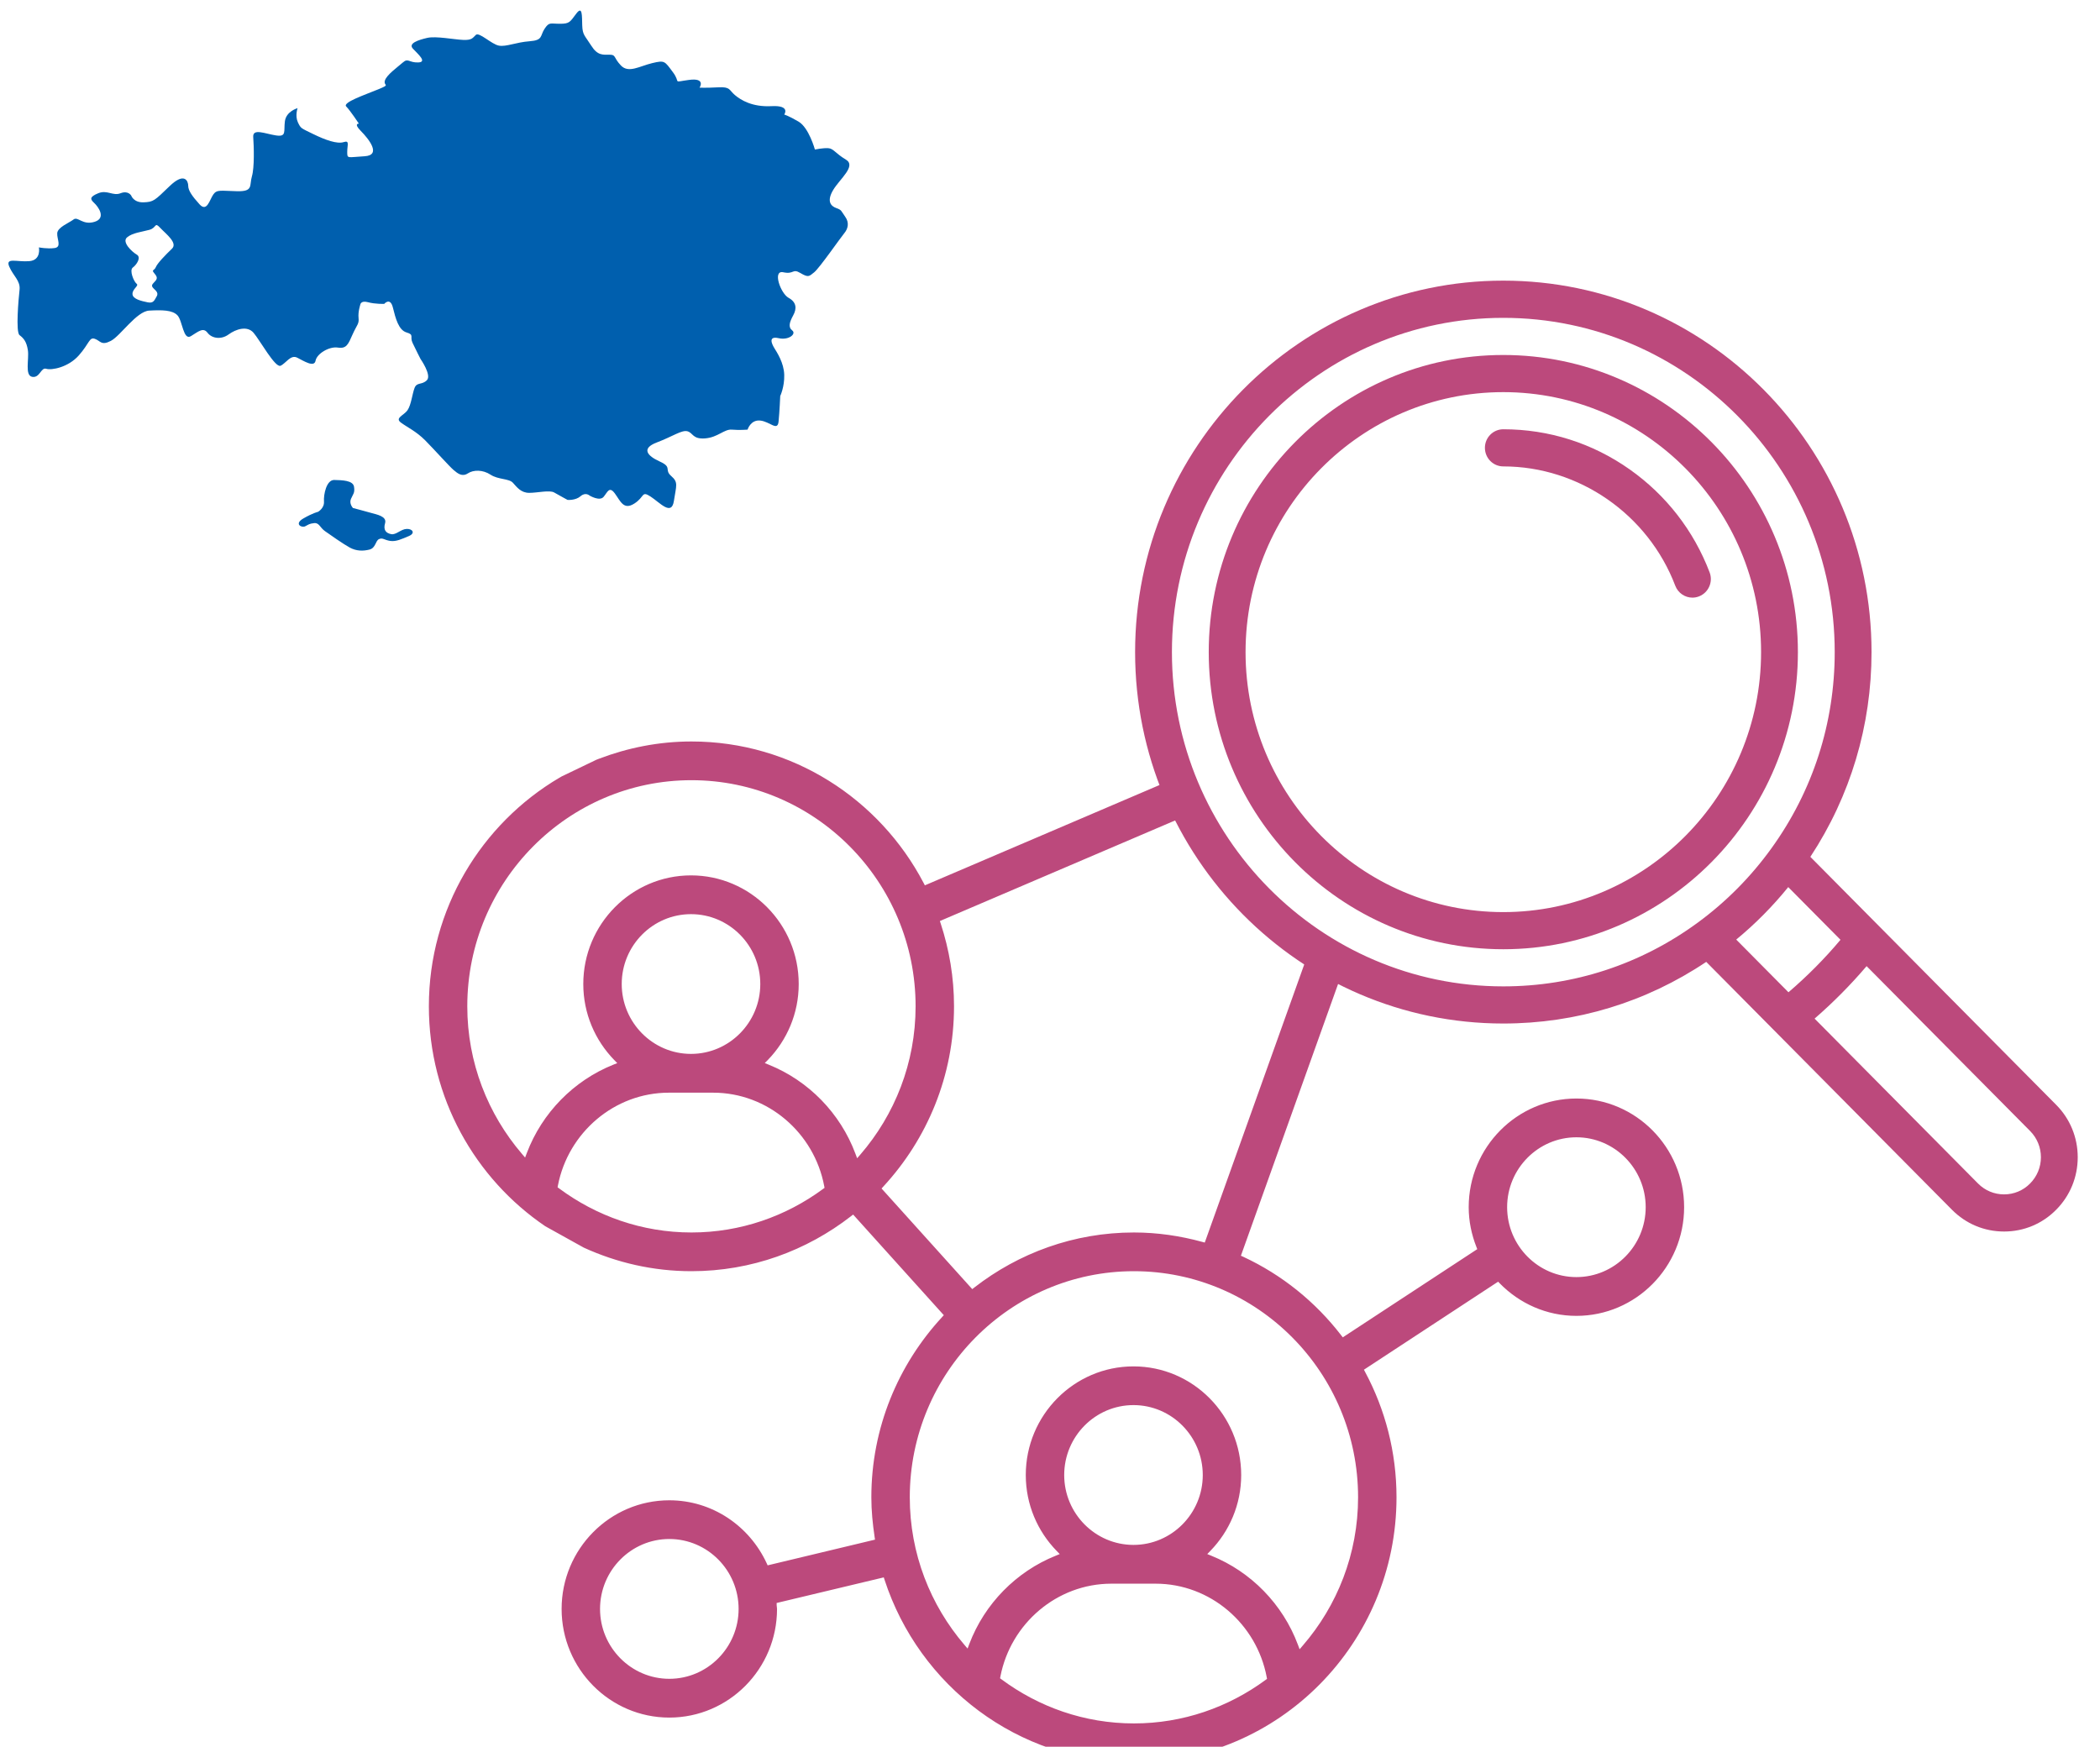 <?xml version="1.0" encoding="UTF-8" standalone="no"?>
<!DOCTYPE svg PUBLIC "-//W3C//DTD SVG 1.1//EN" "http://www.w3.org/Graphics/SVG/1.1/DTD/svg11.dtd">
<svg width="100%" height="100%" viewBox="0 0 113 94" version="1.1" xmlns="http://www.w3.org/2000/svg" xmlns:xlink="http://www.w3.org/1999/xlink" xml:space="preserve" xmlns:serif="http://www.serif.com/" style="fill-rule:evenodd;clip-rule:evenodd;stroke-linejoin:round;stroke-miterlimit:2;">
    <g transform="matrix(1.062,0,0,1,0,0)">
        <rect id="Mesa-de-trabajo1" serif:id="Mesa de trabajo1" x="0" y="0" width="106" height="94" style="fill:none;"/>
        <clipPath id="_clip1">
            <rect id="Mesa-de-trabajo11" serif:id="Mesa de trabajo1" x="0" y="0" width="106" height="94"/>
        </clipPath>
        <g clip-path="url(#_clip1)">
            <g transform="matrix(0.028,0,0,0.03,28.303,-200.725)">
                <g transform="matrix(6.032,0,0,6.032,-6027.77,444.328)">
                    <path d="M1082.59,1097.43C1084.29,1098.03 1083.99,1098.23 1085.29,1100.03C1086.59,1101.83 1086.09,1103.63 1084.99,1104.93C1083.89,1106.23 1077.59,1115.23 1075.99,1116.53C1074.39,1117.83 1074.19,1118.13 1071.79,1116.73C1069.39,1115.33 1069.99,1117.23 1066.69,1116.53C1063.39,1115.83 1065.89,1122.83 1068.29,1124.13C1070.69,1125.43 1070.79,1127.33 1069.69,1129.33C1068.59,1131.33 1068.09,1132.83 1069.39,1133.83C1070.69,1134.83 1068.39,1136.83 1065.29,1136.13C1062.19,1135.43 1063.19,1137.73 1063.99,1139.03C1064.79,1140.33 1066.89,1143.43 1066.99,1147.03C1067.09,1150.63 1065.79,1153.33 1065.79,1153.33C1065.79,1153.33 1065.59,1157.93 1065.29,1160.93C1064.99,1163.93 1062.69,1160.93 1059.79,1160.63C1056.89,1160.33 1055.99,1163.33 1055.99,1163.33C1055.99,1163.33 1053.59,1163.53 1051.29,1163.33C1048.99,1163.13 1047.09,1165.63 1043.29,1165.93C1039.49,1166.23 1039.69,1164.33 1037.99,1163.83C1036.29,1163.33 1033.59,1165.33 1028.79,1167.13C1023.99,1168.93 1025.89,1171.13 1029.69,1172.83C1033.49,1174.53 1030.89,1175.23 1033.09,1177.13C1035.29,1179.03 1034.59,1179.93 1033.89,1184.53C1033.19,1189.13 1029.69,1185.03 1026.89,1183.23C1024.09,1181.43 1025.19,1183.33 1021.99,1185.33C1018.79,1187.33 1017.89,1184.63 1016.19,1182.33C1014.49,1180.03 1013.99,1181.93 1012.79,1183.33C1011.59,1184.73 1008.59,1182.93 1008.59,1182.93C1008.59,1182.93 1007.39,1181.83 1005.89,1183.13C1004.39,1184.43 1001.99,1184.23 1001.99,1184.23C1001.99,1184.23 999.389,1182.83 997.989,1182.03C996.589,1181.23 992.989,1182.13 990.489,1182.13C987.989,1182.13 986.789,1180.43 985.589,1179.13C984.389,1177.83 981.189,1178.23 978.889,1176.73C976.589,1175.23 973.789,1175.23 972.089,1176.33C970.389,1177.43 969.089,1176.43 967.789,1175.33C966.489,1174.23 961.989,1169.23 959.289,1166.53C956.589,1163.83 953.889,1162.63 951.989,1161.23C950.089,1159.83 952.889,1159.13 953.989,1157.53C955.089,1155.93 955.389,1152.73 956.089,1150.93C956.789,1149.13 958.289,1150.13 959.789,1148.63C961.289,1147.13 957.889,1142.33 957.889,1142.33C957.889,1142.33 956.389,1139.43 955.489,1137.53C954.589,1135.63 956.089,1135.13 953.689,1134.43C951.289,1133.73 950.389,1130.23 949.589,1127.03C948.789,1123.83 946.989,1125.93 946.989,1125.93C946.989,1125.93 944.289,1126.03 942.089,1125.43C939.889,1124.83 939.789,1126.23 939.789,1126.23C939.789,1126.23 939.089,1128.33 939.289,1130.13C939.489,1131.93 938.789,1132.13 937.489,1135.03C936.189,1137.93 935.689,1139.33 933.089,1138.93C930.489,1138.53 926.789,1140.73 926.389,1142.83C925.989,1144.93 922.889,1142.93 920.889,1141.93C918.889,1140.93 917.489,1143.63 915.889,1144.33C914.289,1145.03 909.689,1136.73 907.789,1134.53C905.889,1132.33 902.489,1133.43 900.289,1135.03C898.089,1136.63 895.289,1136.23 893.989,1134.53C892.689,1132.83 891.289,1134.13 888.989,1135.53C886.689,1136.93 886.489,1130.93 884.953,1129.33C883.418,1127.73 880.289,1127.73 876.489,1127.93C872.689,1128.13 867.889,1135.43 864.989,1136.93C862.089,1138.43 861.889,1136.93 860.189,1136.33C858.489,1135.73 858.589,1137.63 855.389,1141.23C852.189,1144.83 847.189,1145.73 845.589,1145.23C843.989,1144.73 843.689,1148.03 841.389,1147.63C839.089,1147.23 840.489,1142.33 840.089,1139.73C839.689,1137.13 838.789,1136.13 837.589,1135.23C836.389,1134.33 837.289,1124.43 837.589,1121.73C837.889,1119.03 835.689,1117.63 834.489,1114.83C833.289,1112.03 836.789,1113.53 840.489,1113.23C844.189,1112.93 843.389,1109.13 843.389,1109.13C843.389,1109.13 845.889,1109.63 848.089,1109.33C850.289,1109.03 848.789,1106.73 848.889,1104.93C848.989,1103.13 852.489,1101.83 853.789,1100.83C855.089,1099.83 856.489,1102.63 860.089,1101.53C863.689,1100.43 861.189,1097.03 859.989,1095.93C858.789,1094.83 858.489,1094.13 861.189,1093.03C863.889,1091.93 865.589,1093.93 867.889,1093.03C870.189,1092.13 871.089,1093.73 871.089,1093.73C871.089,1093.73 871.789,1095.83 874.789,1095.73C877.789,1095.63 878.089,1095.23 882.589,1090.93C887.089,1086.63 888.189,1089.43 888.189,1090.83C888.189,1092.23 889.389,1093.93 891.589,1096.33C893.789,1098.73 894.589,1095.03 895.689,1093.43C896.789,1091.83 897.989,1092.33 902.889,1092.43C907.789,1092.53 906.489,1090.73 907.289,1088.03C908.089,1085.33 907.889,1079.03 907.689,1076.33C907.489,1073.63 911.189,1075.33 914.489,1075.83C917.789,1076.33 916.789,1074.63 917.189,1071.63C917.589,1068.63 920.989,1067.73 920.989,1067.73C920.989,1067.73 920.189,1070.03 921.089,1071.93C921.989,1073.83 921.989,1073.63 925.689,1075.43C929.389,1077.23 932.889,1078.43 934.789,1077.83C936.689,1077.23 935.889,1078.63 935.889,1080.73C935.889,1082.83 935.889,1082.33 941.089,1082.03C946.289,1081.73 942.289,1076.83 939.989,1074.53C937.689,1072.23 939.389,1072.33 939.389,1072.33C939.389,1072.33 936.789,1068.43 935.589,1067.23C934.389,1066.03 941.289,1063.73 945.189,1062.13C949.089,1060.53 946.689,1061.23 947.189,1059.53C947.689,1057.83 950.989,1055.53 952.589,1054.13C954.189,1052.73 954.389,1054.23 957.189,1054.13C959.989,1054.03 957.089,1051.63 955.589,1050.03C954.089,1048.43 957.289,1047.43 959.889,1046.83C962.489,1046.23 967.989,1047.33 970.689,1047.43C973.389,1047.53 973.489,1046.83 974.489,1045.93C975.489,1045.03 979.189,1048.73 981.389,1049.13C983.589,1049.53 986.489,1048.13 990.589,1047.83C994.689,1047.53 993.689,1046.23 995.089,1044.13C996.489,1042.03 996.789,1042.63 999.689,1042.63C1002.59,1042.63 1002.69,1042.13 1004.59,1039.63C1006.49,1037.13 1006.29,1040.23 1006.39,1043.13C1006.49,1046.03 1007.19,1046.13 1009.09,1049.13C1010.99,1052.13 1012.59,1051.83 1014.59,1051.83C1016.59,1051.83 1015.69,1052.63 1017.99,1055.03C1020.29,1057.43 1023.59,1055.23 1027.39,1054.33C1031.19,1053.43 1031.09,1053.73 1033.59,1057.03C1036.09,1060.33 1033.19,1060.03 1038.39,1059.33C1043.59,1058.63 1041.59,1061.63 1041.59,1061.63C1041.59,1061.63 1043.49,1061.73 1047.19,1061.53C1050.89,1061.33 1050.39,1062.33 1052.19,1063.83C1053.99,1065.33 1057.39,1067.43 1063.19,1067.13C1068.99,1066.83 1066.99,1069.63 1066.99,1069.63C1066.99,1069.63 1068.19,1069.93 1071.29,1071.73C1074.39,1073.53 1076.19,1080.03 1076.19,1080.03C1076.19,1080.03 1078.59,1079.53 1080.19,1079.63C1081.79,1079.73 1082.29,1081.13 1085.49,1083.03C1088.69,1084.93 1083.69,1088.73 1081.69,1092.03C1079.69,1095.33 1080.89,1096.83 1082.59,1097.43ZM876.025,1125.47C877.766,1125.82 878.022,1124.9 878.739,1123.67C879.455,1122.44 878.073,1121.78 877.51,1121.01C876.947,1120.24 877.817,1119.78 878.431,1119C879.046,1118.22 878.739,1117.68 877.919,1116.71C877.1,1115.74 878.022,1116.1 878.483,1114.97C878.943,1113.84 881.452,1111.28 883.295,1109.54C885.139,1107.8 881.503,1105.14 879.763,1103.3C878.022,1101.45 878.79,1103.3 876.537,1103.91C874.284,1104.53 871.468,1104.78 869.83,1106.16C868.191,1107.55 871.315,1110.46 872.748,1111.28C874.182,1112.1 872.697,1114.3 871.571,1115.12C870.444,1115.94 871.878,1119.32 872.697,1119.94C873.516,1120.55 871.417,1121.47 871.468,1123.01C871.519,1124.54 874.284,1125.11 876.025,1125.47ZM927.123,1187.78C927.123,1187.78 929.068,1186.7 928.915,1184.7C928.761,1182.71 929.631,1178.25 931.987,1178.3C934.342,1178.36 937.619,1178.41 937.926,1180.3C938.233,1182.19 937.619,1182.5 937.004,1183.94C936.39,1185.37 937.619,1186.64 937.619,1186.64C937.619,1186.64 941.407,1187.62 942.995,1188.08C944.582,1188.54 947.859,1189.06 947.244,1191.15C946.63,1193.26 947.597,1194.12 949.072,1194.41C950.547,1194.7 951.939,1192.94 953.701,1192.86C955.462,1192.77 956.445,1194.12 954.356,1194.99C952.267,1195.85 950.547,1196.7 948.744,1196.42C946.942,1196.13 946.533,1195.39 945.427,1195.89C944.321,1196.38 944.484,1198.51 942.559,1199C940.634,1199.49 938.627,1199.45 936.702,1198.43C934.777,1197.4 930.722,1194.58 929.206,1193.51C927.691,1192.45 927.486,1190.97 925.971,1191.13C924.455,1191.3 924.332,1191.55 923.267,1192.08C922.202,1192.61 919.868,1191.38 922.735,1189.74C925.602,1188.1 927.123,1187.78 927.123,1187.78Z" style="fill:rgb(0,95,174);"/>
                </g>
                <g transform="matrix(12.739,0,0,12.739,-12313.1,-8137.26)">
                    <path d="M1179.29,1319.56C1181.27,1321.53 1182.36,1324.16 1182.36,1326.95C1182.36,1329.75 1181.27,1332.38 1179.29,1334.35C1177.32,1336.33 1174.69,1337.41 1171.9,1337.41C1169.1,1337.41 1166.48,1336.33 1164.5,1334.35L1129.59,1299.44C1121.03,1305.13 1111.11,1308.12 1100.76,1308.12C1071.92,1308.12 1048.46,1284.66 1048.46,1255.82C1048.46,1226.98 1071.92,1203.51 1100.76,1203.51C1129.6,1203.51 1153.07,1226.98 1153.07,1255.82C1153.07,1266.16 1150.07,1276.08 1144.38,1284.65L1179.29,1319.56ZM1128.36,1293.93C1132.4,1291 1135.94,1287.46 1138.87,1283.42C1144.74,1275.35 1147.84,1265.8 1147.84,1255.82C1147.84,1229.86 1126.72,1208.75 1100.76,1208.75C1074.81,1208.75 1053.69,1229.86 1053.69,1255.82C1053.69,1281.78 1074.81,1302.89 1100.76,1302.89C1110.75,1302.89 1120.29,1299.79 1128.36,1293.93ZM1100.76,1213.98C1123.84,1213.98 1142.61,1232.75 1142.61,1255.82C1142.61,1278.89 1123.84,1297.66 1100.76,1297.66C1077.69,1297.66 1058.92,1278.89 1058.92,1255.82C1058.92,1232.75 1077.69,1213.98 1100.76,1213.98ZM1100.76,1292.43C1120.95,1292.43 1137.38,1276.01 1137.38,1255.82C1137.38,1235.63 1120.95,1219.21 1100.76,1219.21C1080.57,1219.21 1064.15,1235.63 1064.15,1255.82C1064.15,1276.01 1080.57,1292.43 1100.76,1292.43ZM1130.07,1244.59C1130.59,1245.94 1129.91,1247.45 1128.57,1247.97C1128.26,1248.09 1127.94,1248.15 1127.63,1248.15C1126.58,1248.15 1125.59,1247.51 1125.19,1246.47C1121.33,1236.42 1111.51,1229.67 1100.76,1229.67C1099.32,1229.67 1098.15,1228.5 1098.15,1227.05C1098.15,1225.61 1099.32,1224.44 1100.76,1224.44C1107.23,1224.44 1113.44,1226.39 1118.73,1230.1C1123.9,1233.72 1127.82,1238.73 1130.07,1244.59ZM1133.85,1296.3L1141.27,1303.72C1143.93,1301.46 1146.41,1298.99 1148.66,1296.33L1141.24,1288.91C1139.03,1291.61 1136.56,1294.09 1133.85,1296.3ZM1175.59,1330.65C1176.58,1329.66 1177.13,1328.35 1177.13,1326.95C1177.13,1325.56 1176.58,1324.24 1175.6,1323.26L1152.37,1300.04C1150.1,1302.68 1147.62,1305.16 1144.98,1307.43L1168.2,1330.65C1169.19,1331.64 1170.5,1332.18 1171.9,1332.18C1173.29,1332.18 1174.61,1331.64 1175.59,1330.65Z" style="fill:rgb(188,73,124);"/>
                </g>
                <g transform="matrix(10.274,0,0,10.274,-7611.87,-2521.63)">
                    <path d="M879.716,1064.22L861.063,1115.93L861.49,1116.12C868.278,1119.25 874.174,1123.97 878.716,1129.81L879.005,1130.18L902.694,1114.78L902.54,1114.39C901.69,1112.24 901.185,1109.91 901.185,1107.45C901.185,1097 909.696,1088.48 920.156,1088.48C930.616,1088.48 939.127,1097 939.127,1107.45C939.127,1117.92 930.616,1126.43 920.156,1126.43C914.878,1126.43 910.106,1124.25 906.66,1120.76L906.366,1120.46L882.73,1135.83L882.954,1136.25C886.469,1142.76 888.469,1150.21 888.469,1158.11C888.469,1183.62 867.724,1204.36 842.221,1204.36C821.756,1204.36 804.383,1190.99 798.308,1172.54L798.161,1172.09L779.29,1176.56L779.297,1176.98C779.301,1177.19 779.36,1177.38 779.36,1177.6C779.36,1188.06 770.849,1196.57 760.389,1196.57C749.929,1196.57 741.418,1188.06 741.418,1177.6C741.418,1167.14 749.929,1158.63 760.389,1158.63C767.985,1158.63 774.507,1163.14 777.53,1169.61L777.707,1169.99L796.617,1165.5L796.547,1165.03C796.208,1162.77 795.972,1160.47 795.972,1158.11C795.972,1145.96 800.721,1134.92 808.414,1126.66L808.735,1126.31L792.763,1108.74L792.388,1109.03C784.588,1115.03 774.861,1118.63 764.286,1118.63C757.528,1118.63 751.122,1117.14 745.333,1114.52C745.328,1114.52 738.539,1110.78 738.539,1110.78C726.186,1102.47 718.037,1088.36 718.037,1072.38C718.037,1055.37 727.302,1040.5 741.027,1032.47L741.433,1032.24L747.542,1029.33L747.984,1029.16C753.063,1027.24 758.542,1026.14 764.286,1026.14C782.011,1026.14 797.416,1036.17 805.177,1050.84L805.397,1051.26L847.495,1033.42C848.241,1035.56 849.132,1037.64 850.158,1039.64C850.158,1039.64 808.043,1057.49 808.043,1057.49L808.191,1057.94C809.695,1062.49 810.534,1067.34 810.534,1072.38C810.534,1084.54 805.786,1095.58 798.093,1103.84L797.771,1104.19L813.744,1121.76L814.118,1121.47C821.918,1115.47 831.645,1111.87 842.221,1111.87C846.383,1111.87 850.403,1112.47 854.242,1113.51L854.698,1113.63L873.383,1061.84C875.423,1062.77 877.538,1063.57 879.716,1064.22ZM752.005,1068.49C752.005,1075.21 757.481,1080.69 764.208,1080.69C770.935,1080.69 776.411,1075.21 776.411,1068.49C776.411,1061.76 770.935,1056.29 764.208,1056.29C757.481,1056.29 752.005,1061.76 752.005,1068.49ZM760.389,1189.8C767.116,1189.8 772.592,1184.32 772.592,1177.6C772.592,1170.87 767.116,1165.39 760.389,1165.39C753.662,1165.39 748.186,1170.87 748.186,1177.6C748.186,1184.32 753.662,1189.8 760.389,1189.8ZM881.701,1158.11C881.701,1136.34 863.991,1118.63 842.221,1118.63C820.451,1118.63 802.741,1136.34 802.741,1158.11C802.741,1167.96 806.384,1176.95 812.362,1183.87L812.922,1184.52L813.229,1183.71C815.917,1176.69 821.497,1171.08 828.437,1168.31L829.153,1168.02L828.613,1167.47C825.255,1164.05 823.172,1159.38 823.172,1154.22C823.172,1143.76 831.683,1135.25 842.143,1135.25C852.603,1135.25 861.114,1143.76 861.114,1154.22C861.114,1159.38 859.031,1164.05 855.676,1167.47L855.138,1168.02L855.852,1168.31C862.832,1171.1 868.43,1176.76 871.1,1183.84L871.403,1184.64L871.966,1183.99C878.01,1177.06 881.701,1168.01 881.701,1158.11ZM842.143,1166.42C848.87,1166.42 854.346,1160.94 854.346,1154.22C854.346,1147.49 848.87,1142.01 842.143,1142.01C835.416,1142.01 829.94,1147.49 829.94,1154.22C829.94,1160.94 835.416,1166.42 842.143,1166.42ZM818.704,1189.39L818.642,1189.71L818.904,1189.9C825.445,1194.71 833.492,1197.59 842.221,1197.59C850.886,1197.59 858.883,1194.75 865.401,1190L865.663,1189.81L865.603,1189.49C863.843,1180.21 855.671,1173.19 846.04,1173.19L838.246,1173.19C828.652,1173.19 820.507,1180.16 818.704,1189.39ZM920.156,1095.25C913.429,1095.25 907.953,1100.73 907.953,1107.45C907.953,1114.18 913.429,1119.66 920.156,1119.66C926.883,1119.66 932.359,1114.18 932.359,1107.45C932.359,1100.73 926.883,1095.25 920.156,1095.25ZM740.769,1103.66L740.707,1103.98L740.968,1104.17C747.51,1108.98 755.556,1111.87 764.286,1111.87C772.951,1111.87 780.948,1109.03 787.466,1104.27L787.728,1104.08L787.668,1103.76C785.908,1094.48 777.736,1087.46 768.104,1087.46L760.311,1087.46C750.716,1087.46 742.572,1094.43 740.769,1103.66ZM724.805,1072.38C724.805,1082.23 728.448,1091.22 734.427,1098.14L734.987,1098.79L735.293,1097.99C737.982,1090.96 743.561,1085.35 750.502,1082.58L751.218,1082.3L750.678,1081.75C747.319,1078.32 745.236,1073.65 745.236,1068.49C745.236,1058.03 753.748,1049.52 764.208,1049.52C774.668,1049.52 783.179,1058.03 783.179,1068.49C783.179,1073.65 781.096,1078.32 777.741,1081.75L777.202,1082.29L777.917,1082.58C784.897,1085.37 790.495,1091.03 793.165,1098.11L793.468,1098.91L794.031,1098.27C800.075,1091.33 803.766,1082.29 803.766,1072.38C803.766,1050.62 786.056,1032.9 764.286,1032.9C742.516,1032.9 724.805,1050.62 724.805,1072.38Z" style="fill:rgb(188,73,124);"/>
                </g>
            </g>
        </g>
    </g>
</svg>
